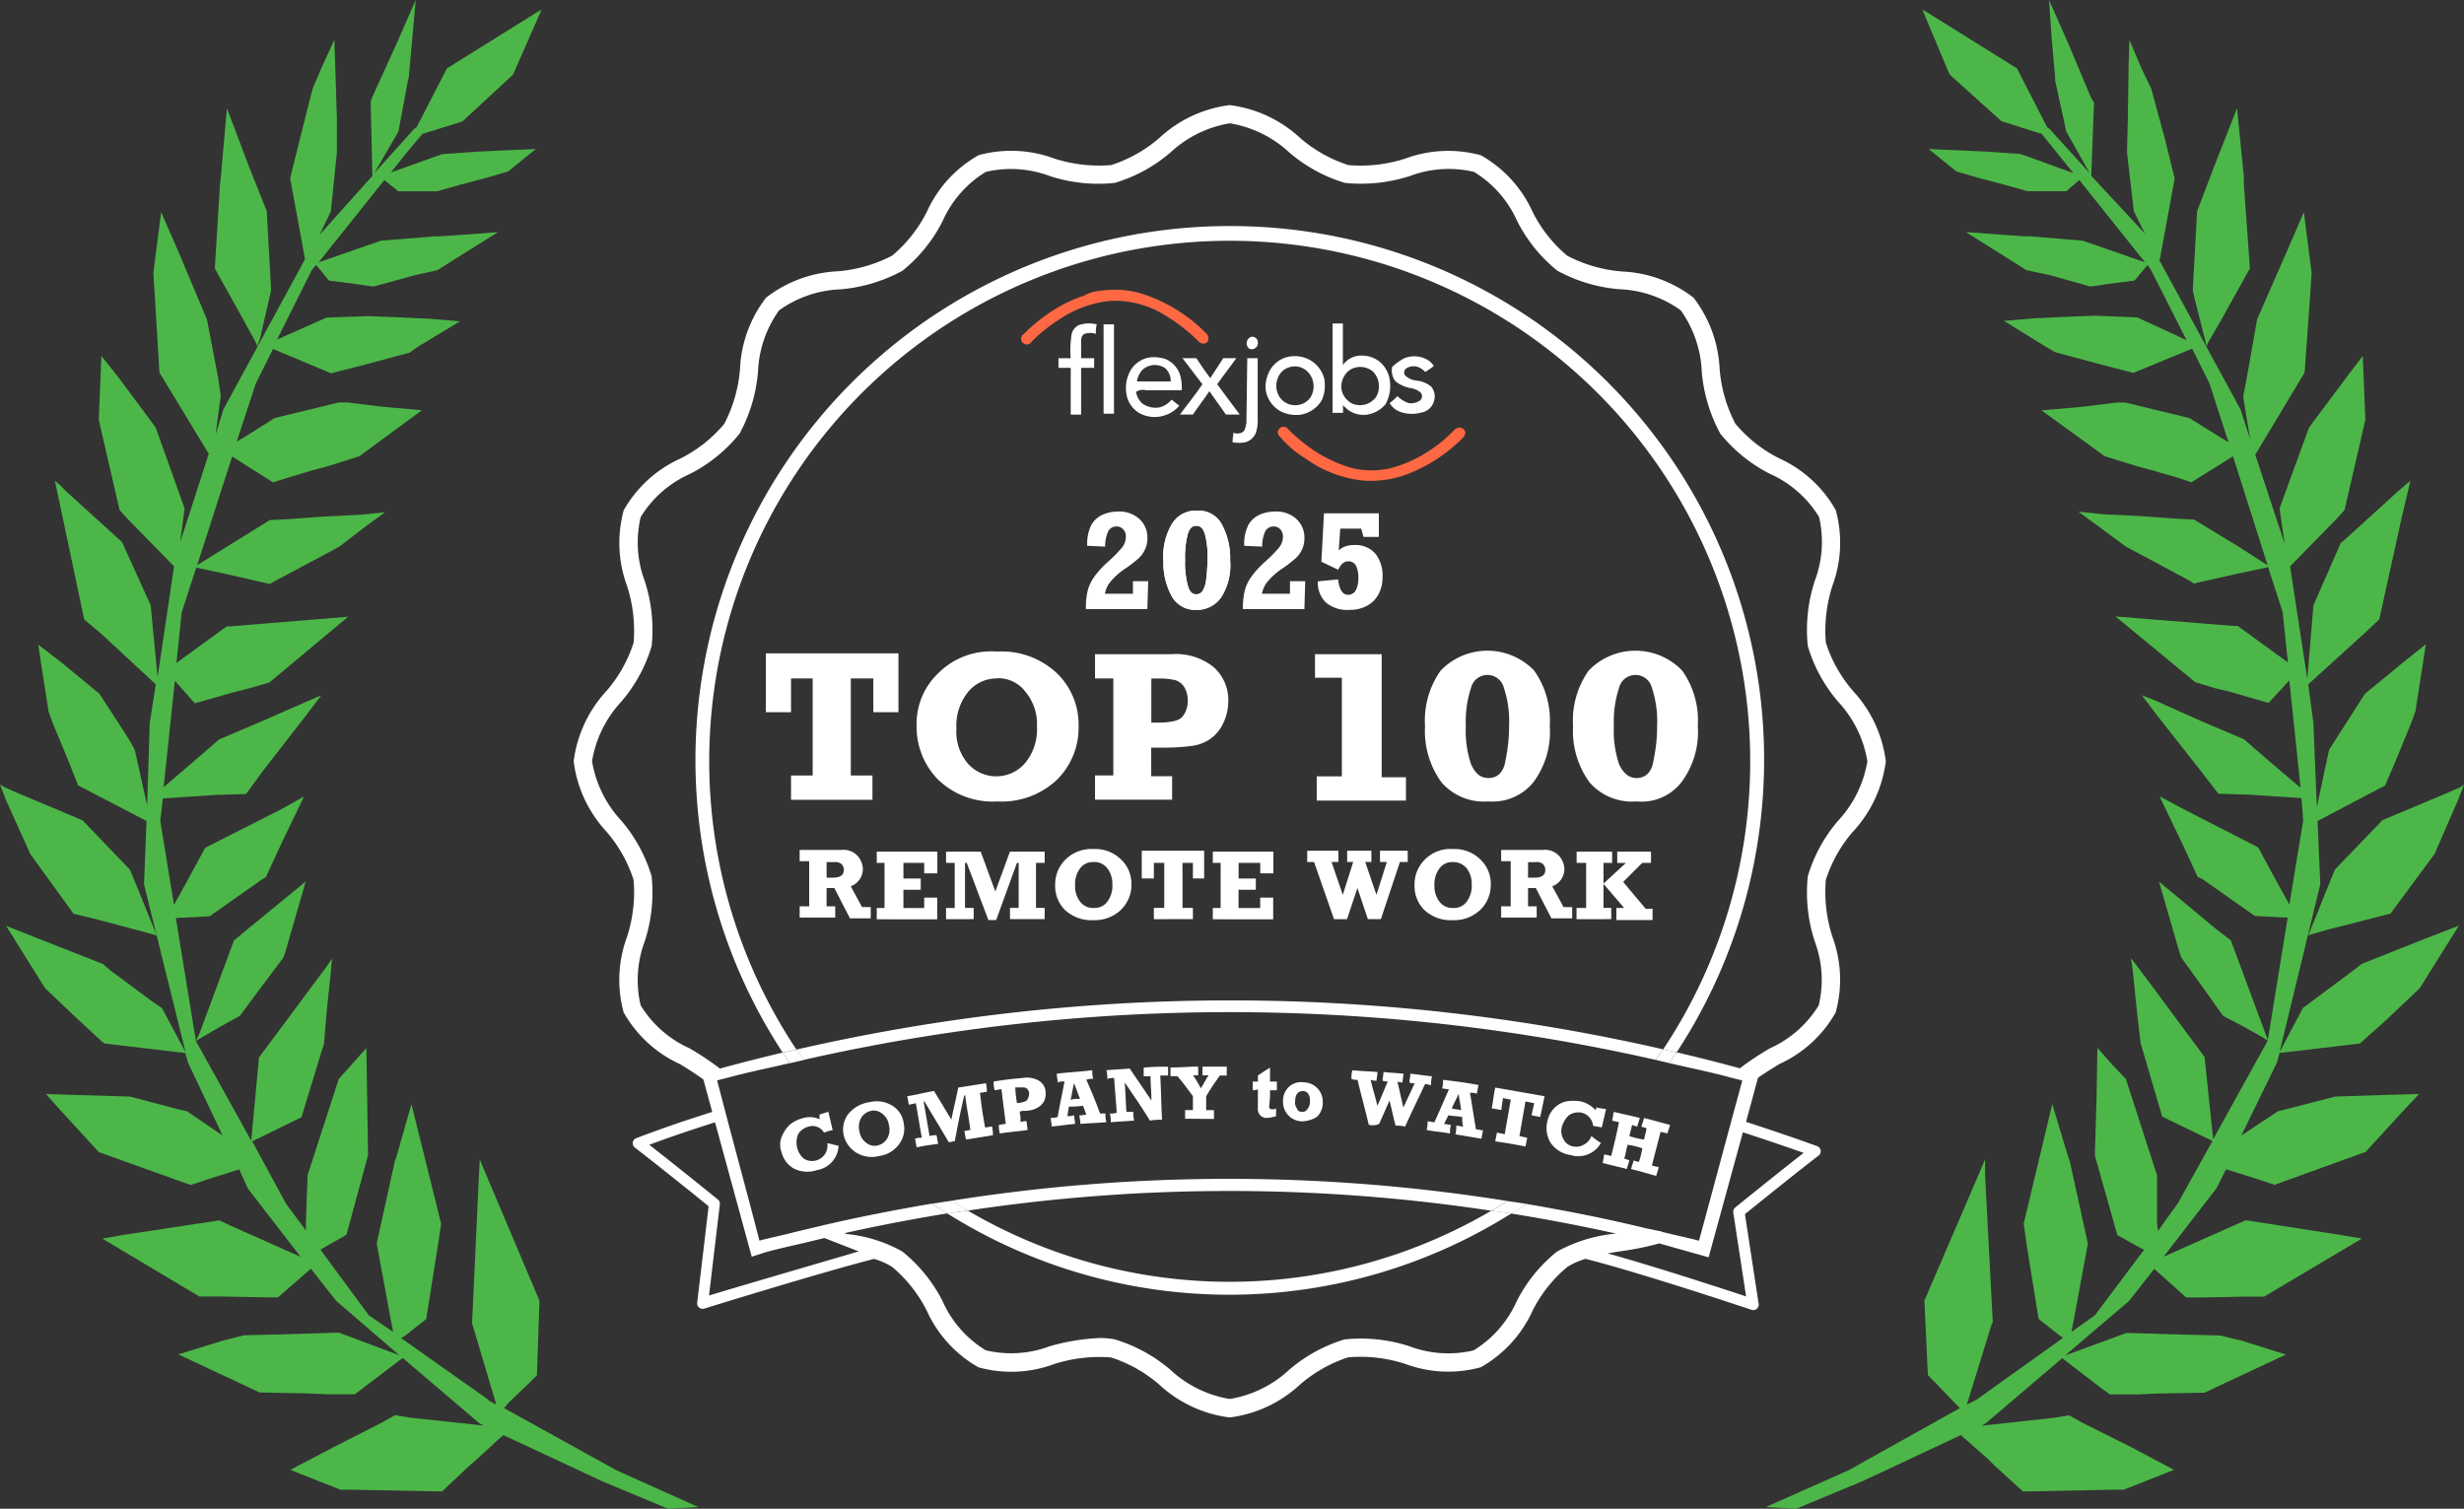 <?xml version="1.0" encoding="UTF-8"?> <svg xmlns="http://www.w3.org/2000/svg" xmlns:xlink="http://www.w3.org/1999/xlink" id="Group_3296" data-name="Group 3296" width="107.792" height="66" viewBox="0 0 107.792 66"><rect x="0" y="0" width="107.792" height="66" fill="#333333" stroke="none"/><defs><clipPath id="clip-path"><rect id="Rectangle_1039" data-name="Rectangle 1039" width="107.791" height="66" fill="none"></rect></clipPath><clipPath id="clip-path-2"><rect id="Rectangle_1776" data-name="Rectangle 1776" width="2.836" height="4.224" fill="none"></rect></clipPath></defs><path id="Path_9556" data-name="Path 9556" d="M62.278,26.722l-.682-.53-2.463-2.046.909,3.145.075.19.985,1.364.834,1.174.8.417.947.53.227.152-.113-.3Z" transform="translate(35.317 14.421)" fill="#4cb748"></path><path id="Path_9557" data-name="Path 9557" d="M60.753,0l.113,1.666.152,1.7v.152l.49,2.236L62.53,7.573,61.055,5.948l-.267-.3-.113-.073L59.351,2.993,55.222.417l.035.113L56.4,3.257,58.669,5.3l1.668.53h.075l.607.755.8.987-2.311-.834L57.989,6.63l-.87-.038-1.631-.073L56.7,7.5l.909.265,1.137.3,1.061.3h1.7l.57-.49,2.875,3.6-2.728-.946-2.313-.192h-.264l-1.022-.073-1.517-.113,1.934,1.212.72.455,1.061.227,1.743.492.757-.113,1.172-.152.57-.684.15.228,1.556,3.068-2.159-1-1.856-.073-1.021.038-1.629.075-1.326.113,1.781,1.1.454.267,1.821.492,1.6.417,2.576-1.062.757,1.517.834,2.576-.38-.227L66.9,18.292l-2.8-.682h-.377l-1.554.19-1.743.152,2.766,2.008,1.477.455.567.15,1.176.342.569.19L68.8,19.959l1.516,4.773L69.024,23.9l-1.933-1.174-.8-.038-1.553-.113-1.6-.077-1.1-.113.834.607,1.176.872.188.113,2.69,1.438.153.112,1.856-.417,1.4-.3.639,1.969.228,2.2-2.2-1.6h-.228l-1.4-.113-3.715-.3,3.487,2.875.869.265.64.152,1.7.492.91-.984.492,4.7-1.6-1.364-.872-.759L67.5,31.584l-2.12-.947-.569-.225.719.947L67.4,33.736l.759.986,1.287.038,2.35.152.075.986-.605,3.672-.607-1.1-.757-1.4L66.646,35.4l-1.061-.567.984,2.046.684,1.477.228.113,2.273,1.6,1.438.075-.872,5.378-2.386,4.313-.379-3.6-2.386-3.22-.569-.759-.265-.34.075.492.19,1.856.158,1.364.947,3.22,2.2,1.061-1.516,2.728-.872,1.212-.04-.34v-2.1L64.113,47.2l-.607-.639-.637-.72-.038,2.2-.075,2.5.984,3.485.872.492.3.152-2.159,2.875-1.022.72.113-.569.607-3.3-.8-3.639-.037-.073-.72-2.386-1.249,5.228.15,1.061.5,3.107.909.719.16.113L57.65,61.18l-.113.075-.38.188,1.1-3.56h.037l-.339-6.478v-.682L55.3,56.9l.153,3.258.339.339.834.874.227.227-4.888,2.728-3.6,1.6L49.691,66l2.917-1.212L56.89,62.78l.264.227.91.8.3.3,1.251,1.139,3.832-.077h.57l2.2-.87-1.856-.986-2.2-1.1-.53-.3-.684.112-3.143.342.19-.113,3.335-2.841L63,60.7l.417.3h1.212l.8-.038,2.12-.038,3.563-1.668-1.931-.607-.947-.227-1.553-.038h-.038l-2.5-.075-2.688.986,2.8-2.386,1.1-1.4,1.4,1.251h.639l1.893-.038h.874L74.44,54.18l-.909-.152-1.214-.19-2.953-.457-.53.23-3.07,1.364,2.313-2.993.417-.834,1.324.417.8.264L74.6,50.392l1.7-1.854.64-.682-1.327.037-2.346.077-2.046.53-.455.112-1.6,1.062,1.556-3.193.113-.417,3.523-.417.077-.075,1.022-.909,1.516-1.438,1.136-1.819.57-.909-1.477.567-2.766,1.1-.34.265-1.781,1.326-.457.34-1.022,1.933,1.783-7.347L72.5,35.914l2.956-1.554L75.91,33.3l.684-1.668.19-.532.3-1.931.152-.985-.947.757-1.714,1.407L73.6,31.864l-.339.53L73,32.811l-.532,2.5-.15-3.674-.227-1.7,2.425-2.2.682-.639.986-4.472.379-1.6-.267.228-.264.227-2.463,2.236h-.038l-1.212,2.766-.267,3.22-.755-4.926L73.3,22.731l.38-.417.909-3.94V18.3l-.113-2.728-.72.947L72.313,18.45l-.19.265-1.287,3.524.227,1.553-1.289-3.9,2.048-3.41.112-.19.227-3.182.078-1.174L71.9,9.28l-.72,1.668-.417.947-.909,2.078L69.4,16.549l-.153.8.077.492.225,1.364-.417-1.287-3.56-6.549.037-.075.64-3.485L65.828,6.1l-.609-2.235L64.8,3l-.529-1.251L64.235,2.8,64.2,5.191l-.037,1.477.3,2.576.492.984L62.6,7.691l.12-3.218-.113-.16-1.02-2.425Z" transform="translate(28.886)" fill="#4cb748"></path><path id="Path_9558" data-name="Path 9558" d="M69.879,21.6l-.609.267-2.8,1.176L64.393,25.2l-.53,1.289-.19.492-.455,1.1.909-.264,1.061-.267.872-.228.759-.188,1.931-2.615,1.022-2.35.264-.68Z" transform="translate(37.756 12.835)" fill="#4cb748"></path><path id="Path_9559" data-name="Path 9559" d="M60.59,13.08l.075.3.075-.19.53-.909L62.557,9.97,62.293,6.3V5.96l-.3-2.993L60.967,5.581l-.72,1.894-.19,3.447.038.19Z" transform="translate(35.869 1.771)" fill="#4cb748"></path><path id="Path_9560" data-name="Path 9560" d="M17.256,1.895l-1.1,2.418-.04.16.075,3.22-2.308,2.575.49-1.022.265-2.576V5.19L14.563,2.8l-.038-1.061L13.956,2.99l-.374.87L13.014,6.1l-.42,1.7.639,3.485v.073l-3.56,6.55-.34,1.1.153-1.172.073-.5-.113-.8-.494-2.568L8.078,11.9l-.4-.955L6.949,9.28,6.61,11.933l.073,1.174.19,3.185.113.188,2.046,3.373L7.783,23.718l.192-1.477-1.26-3.525-.19-.267L5.088,16.517l-.754-.947L4.223,18.3v.07l.907,3.94.379.417,2.006,2.049-.722,4.851-.3-3.145L5.239,23.713,2.776,21.479l-.214-.225L2.3,21.025l.339,1.6L3.584,27.1l.757.637,2.373,2.2-.264,1.7-.113,3.6L5.8,32.811l-.227-.417-.34-.53-.981-1.513-1.7-1.4L1.573,28.2l.15.984.3,1.934.19.53L2.9,33.3l.417,1.059L6.31,35.913,6.2,38.684l1.819,7.347L6.986,44.1l-.49-.337L4.713,42.439l-.3-.265L1.6,41.069.166,40.5l.569.909L1.872,43.23l1.517,1.438.984.907.113.075,3.524.417.113.417,1.516,3.191L8.085,48.614,7.593,48.5l-2.008-.53L3.236,47.9,1.91,47.859l.607.68L4.223,50.4l4.014,1.438.8-.265,1.327-.417.377.834,2.311,2.992-3.07-1.369-.494-.227L6.5,53.84l-1.251.19-.872.153,4.242,2.532h.909l1.894.037h.64L13.5,55.5l1.1,1.4,2.768,2.386-2.645-.99-2.54.078-1.6.037-.907.227L7.7,59.247l3.56,1.668,2.123.04.834.038h1.212l.388-.3,1.7-1.289,3.333,2.841.19.115-3.18-.342-.684-.113-.53.305-2.159,1.1L12.6,64.3l2.2.87h.569l3.867.075,1.211-1.137.342-.3.87-.8.265-.227,4.282,2L29.12,66l1.324-.075-3.562-1.6L21.952,61.6l.188-.228.909-.869.34-.342L23.5,56.9l-2.61-6.171-.038.682-.3,6.478,1.061,3.562-.34-.192-.077-.075-3.75-2.65.19-.113.91-.72.492-3.107.16-1.061L17.9,48.3l-.682,2.386-.037.073-.8,3.637.607,3.3.113.569-1.061-.72L13.919,54.67l.265-.16.872-.492L16,50.534l-.038-2.5-.034-2.191-.639.72-.569.637-1.364,4.207-.075,2.12v.3l-.87-1.172-1.477-2.728,2.153-1.053.987-3.22.113-1.364.195-1.859.038-.494-.228.342-.567.759-2.395,3.22L10.89,49.9,8.471,45.539l-.878-5.381,1.477-.075,2.273-1.6.188-.115.684-1.477.984-2.046-1.022.57-3.3,1.671-.759,1.4-.607,1.1-.6-3.675.113-.984,2.31-.153,1.327-.037.72-.986,1.854-2.386.72-.947-.533.227-2.161.947-1.779.755-.872.759L7.058,34.437l.492-4.659.872.987,1.743-.494.607-.152.912-.265,3.447-2.875-3.674.3L9.979,27.4h-.16L7.619,29l.227-2.2.639-1.969,1.4.3,1.819.417.19-.113L14.589,24l.188-.113,1.136-.874.834-.607-1.061.113-1.629.077-1.516.113-.834.04L9.815,23.921l-1.289.8,1.53-4.752L11.837,21.1l.609-.188,1.137-.342.607-.16,1.438-.455,2.728-2.009-1.7-.15-1.553-.19h-.382l-2.8.68-1.327.834-.34.2.834-2.536.755-1.517,2.538,1.062L16,15.917l1.821-.492.377-.267,1.821-1.1-1.289-.113-1.668-.077L16,13.829l-1.818.065-2.161.958,1.516-3.033.19-.228.57.684,1.174.15.757.113,1.781-.49,1.022-.228.72-.455,1.934-1.211-1.479.113-1.1.073h-.225l-2.313.188-2.728.947,2.875-3.6.607.492h1.7l1.062-.3,1.136-.3.909-.267,1.212-.982-1.668.073-.834.04-1.6.113L17,7.544l.755-.947.639-.755h.038l1.7-.53,2.212-2.049,1.2-2.732.037-.113-4.13,2.575L18.125,5.567l-.113.075-.265.3L16.271,7.576,17.33,5.755l.417-2.235.038-.16.153-1.7L18.087,0Z" transform="translate(0.1)" fill="#4cb748"></path><path id="Path_9561" data-name="Path 9561" d="M6.534,30.435l.757-.417.872-1.174L9.186,27.48l.075-.19.909-3.145-2.5,2.046-.639.53L5.514,30.813l-.152.3.265-.152Z" transform="translate(3.203 14.42)" fill="#4cb748"></path><path id="Path_9562" data-name="Path 9562" d="M.265,22.172l1.061,2.353L3.22,27.139l.8.19.87.227.987.265.984.265-.454-1.1L6.216,26.5l-.529-1.287L3.609,23.049.8,21.869.191,21.6,0,21.49Z" transform="translate(0 12.835)" fill="#4cb748"></path><path id="Path_9563" data-name="Path 9563" d="M7.664,13.187l.075.19.113-.3L8.308,11.1l.038-.19-.19-3.447L7.4,5.573,6.413,2.965,6.148,5.958,6.11,6.3,5.883,9.972,7.17,12.283Z" transform="translate(3.514 1.771)" fill="#4cb748"></path><path id="Path_9564" data-name="Path 9564" d="M22.076,24.3V23.236h.947V18.992h-.947v1.477h-1.1V17.893h5.8v2.576h-1.1V18.992h-.985v4.244h.947V24.3Z" transform="translate(12.529 10.687)" fill="#fff"></path><g id="Group_3295" data-name="Group 3295" transform="translate(0.001)"><g id="Group_3294" data-name="Group 3294" clip-path="url(#clip-path)"><path id="Path_9565" data-name="Path 9565" d="M28.628,17.85a3.516,3.516,0,0,1,2.615.947,3.114,3.114,0,0,1,.947,2.311,3.192,3.192,0,0,1-.947,2.35,3.516,3.516,0,0,1-2.615.947,3.426,3.426,0,0,1-2.615-.986,3.3,3.3,0,0,1-.909-2.311,3.057,3.057,0,0,1,.947-2.311,3.263,3.263,0,0,1,2.576-.947m0,1.174a1.615,1.615,0,0,0-1.251.569,2.339,2.339,0,0,0-.53,1.629,2.151,2.151,0,0,0,.492,1.516,1.661,1.661,0,0,0,2.342.16,1.508,1.508,0,0,0,.16-.16,2.3,2.3,0,0,0,.53-1.6,2.209,2.209,0,0,0-.492-1.516,1.491,1.491,0,0,0-1.251-.607" transform="translate(14.993 10.654)" fill="#fff"></path><path id="Path_9566" data-name="Path 9566" d="M33.363,23.224v1.061H29.991V23.224h.8V18.98h-.8V17.919h3.372a2.611,2.611,0,0,1,1.819.569,1.915,1.915,0,0,1,.639,1.477,2.218,2.218,0,0,1-.227.985,1.72,1.72,0,0,1-.569.682,1.828,1.828,0,0,1-.8.3,9.024,9.024,0,0,1-1.137.075h-.639v1.251h.909Zm-.909-2.311h.265c.569,0,.947-.075,1.1-.265a1.052,1.052,0,0,0,.227-.682,1.123,1.123,0,0,0-.152-.607.719.719,0,0,0-.379-.3,2.953,2.953,0,0,0-.72-.075h-.34Z" transform="translate(17.912 10.698)" fill="#fff"></path><path id="Path_9567" data-name="Path 9567" d="M36.091,24.282V23.26h1.1V18.947H36.016v-1.03h2.917V23.3h1.061v1.022h-3.9Z" transform="translate(21.51 10.701)" fill="#fff"></path><path id="Path_9568" data-name="Path 9568" d="M41.8,24.414a2.454,2.454,0,0,1-2.046-.834,3.816,3.816,0,0,1-.72-2.463,3.77,3.77,0,0,1,.682-2.425,2.838,2.838,0,0,1,4.011-.081l.081.081a3.77,3.77,0,0,1,.682,2.425,3.67,3.67,0,0,1-.72,2.463,2.3,2.3,0,0,1-1.969.834m0-1.022c.417,0,.682-.265.757-.8a7.061,7.061,0,0,0,.152-1.477,4.611,4.611,0,0,0-.227-1.668.74.74,0,0,0-1.438,0,4.76,4.76,0,0,0-.227,1.668,4.611,4.611,0,0,0,.227,1.668c.19.417.417.607.757.607" transform="translate(23.306 10.644)" fill="#fff"></path><path id="Path_9569" data-name="Path 9569" d="M45.854,24.414a2.454,2.454,0,0,1-2.046-.834,3.816,3.816,0,0,1-.72-2.463,3.77,3.77,0,0,1,.682-2.425,2.838,2.838,0,0,1,4.011-.081l.081.081a3.77,3.77,0,0,1,.682,2.425,3.67,3.67,0,0,1-.72,2.463,2.212,2.212,0,0,1-1.969.834m0-1.022c.417,0,.682-.265.757-.8a7.061,7.061,0,0,0,.152-1.477,4.611,4.611,0,0,0-.227-1.668.74.74,0,0,0-1.438,0,4.76,4.76,0,0,0-.227,1.668,4.611,4.611,0,0,0,.227,1.668c.19.417.455.607.757.607" transform="translate(25.728 10.644)" fill="#fff"></path><path id="Path_9570" data-name="Path 9570" d="M25.009,25.781v.492H24.1l-.682-1.326h-.34v.8h.379v.492H21.9v-.492h.417V23.772H21.9V23.28h1.819a.847.847,0,0,1,.72.265.915.915,0,0,1,.227.569.807.807,0,0,1-.53.757l.492.909Zm-1.933-1.287h.264c.34,0,.492-.113.492-.34a.342.342,0,0,0-.113-.265.412.412,0,0,0-.3-.075h-.34V24.5" transform="translate(13.081 13.9)" fill="#fff"></path><path id="Path_9571" data-name="Path 9571" d="M24.013,26.28v-.492h.34V23.817h-.34v-.492h2.651v.947h-.575v-.455H25.18V24.5h.757v.492H25.18v.8h.909v-.455h.569v.947H24.013" transform="translate(14.341 13.931)" fill="#fff"></path><path id="Path_9572" data-name="Path 9572" d="M25.911,26.28v-.492h.379V23.817h-.379v-.492h1.516l.639,1.743.639-1.743h1.519v.492h-.379v1.969h.379v.492H28.708v-.492h.379V23.817h-.075l-.909,2.5h-.34l-.947-2.5H26.74v1.969h.379v.492Z" transform="translate(15.475 13.931)" fill="#fff"></path><path id="Path_9573" data-name="Path 9573" d="M30.568,23.255a1.6,1.6,0,0,1,1.212.455,1.456,1.456,0,0,1,.455,1.1,1.512,1.512,0,0,1-.455,1.1,1.657,1.657,0,0,1-1.212.455,1.691,1.691,0,0,1-1.251-.455,1.48,1.48,0,0,1-.417-1.1,1.512,1.512,0,0,1,.455-1.1,1.6,1.6,0,0,1,1.212-.455m0,.569a.68.68,0,0,0-.569.265,1.131,1.131,0,0,0-.227.757,1.1,1.1,0,0,0,.227.72.707.707,0,0,0,.607.265.68.68,0,0,0,.569-.265,1.131,1.131,0,0,0,.227-.757,1.1,1.1,0,0,0-.227-.72.7.7,0,0,0-.6-.265" transform="translate(17.26 13.887)" fill="#fff"></path><path id="Path_9574" data-name="Path 9574" d="M31.8,26.294V25.8h.455V23.831H31.8v.682h-.53V23.3H34v1.212h-.492V23.83h-.455V25.8h.455v.492Z" transform="translate(18.677 13.916)" fill="#fff"></path><path id="Path_9575" data-name="Path 9575" d="M33.217,26.28v-.492h.342V23.817h-.342v-.492h2.651v.947h-.575v-.455h-.947V24.5H35.1v.492h-.757v.8h.947v-.455h.569v.947H33.217" transform="translate(19.838 13.931)" fill="#fff"></path><path id="Path_9576" data-name="Path 9576" d="M36.976,26.294l-.872-2.5h-.3V23.3h1.364v.492h-.3l.492,1.438.455-1.438H37.55V23.3h1.061v.492H38.34l.492,1.438.455-1.438h-.3V23.3H40.2v.492h-.34l-.834,2.5h-.569L38,24.93l-.455,1.364Z" transform="translate(21.382 13.916)" fill="#fff"></path><path id="Path_9577" data-name="Path 9577" d="M40.411,23.256a1.6,1.6,0,0,1,1.212.455,1.462,1.462,0,0,1,.455,1.1,1.512,1.512,0,0,1-.455,1.1,1.657,1.657,0,0,1-1.212.455,1.691,1.691,0,0,1-1.251-.455,1.48,1.48,0,0,1-.417-1.1,1.512,1.512,0,0,1,.455-1.1,1.54,1.54,0,0,1,1.212-.455m0,.569a.68.68,0,0,0-.569.265,1.131,1.131,0,0,0-.227.757,1.1,1.1,0,0,0,.227.72.707.707,0,0,0,.607.265.68.68,0,0,0,.569-.265,1.131,1.131,0,0,0,.227-.757,1.1,1.1,0,0,0-.227-.72.756.756,0,0,0-.607-.265" transform="translate(23.138 13.887)" fill="#fff"></path><path id="Path_9578" data-name="Path 9578" d="M44.222,25.782v.492h-.909l-.682-1.326h-.34v.8h.379v.492H41.115v-.492h.417V23.772h-.417V23.28h1.819a.843.843,0,0,1,.72.265.915.915,0,0,1,.227.569.807.807,0,0,1-.53.757l.492.909Zm-1.933-1.287h.265c.34,0,.492-.113.492-.34a.342.342,0,0,0-.113-.265.412.412,0,0,0-.3-.075h-.34Z" transform="translate(24.555 13.9)" fill="#fff"></path><path id="Path_9579" data-name="Path 9579" d="M43.179,26.28v-.492H43.6V23.817h-.417v-.492h1.554v.492h-.379v1.969h.34v.492Zm1.743,0v-.492h.34l-.909-1.061.985-.909H44.96v-.494h1.477v.492h-.383l-.834.834.985,1.174h.3v.492h-1.6Z" transform="translate(25.788 13.931)" fill="#fff"></path><path id="Path_9580" data-name="Path 9580" d="M33.306,18.324a1.177,1.177,0,0,1-1.061-.569,3.078,3.078,0,0,1-.379-1.6,2.743,2.743,0,0,1,.379-1.6,1.2,1.2,0,0,1,1.1-.569,1.135,1.135,0,0,1,1.061.569,3.078,3.078,0,0,1,.379,1.6,2.6,2.6,0,0,1-.379,1.6,1.278,1.278,0,0,1-1.1.569m0-.682c.227,0,.34-.19.417-.53a9.267,9.267,0,0,0,.075-.986,3.858,3.858,0,0,0-.113-1.1c-.075-.265-.19-.379-.379-.379s-.3.113-.379.379a4.044,4.044,0,0,0-.113,1.1,3.858,3.858,0,0,0,.113,1.1c.075.3.19.417.379.417" transform="translate(19.028 8.355)" fill="#fff"></path><path id="Path_9581" data-name="Path 9581" d="M31.5,7.972a4.116,4.116,0,0,1,1.669.113,6.867,6.867,0,0,1,2.88,1.746.292.292,0,0,1,.075.379.253.253,0,0,1-.356.022l-.022-.022a7.7,7.7,0,0,0-1.519-1.176,4.11,4.11,0,0,0-2.389-.609A4.91,4.91,0,0,0,29.6,9.26a6.844,6.844,0,0,0-1.176.949.246.246,0,1,1-.412-.268.221.221,0,0,1,.072-.072A7.674,7.674,0,0,1,29.6,8.694,5.81,5.81,0,0,1,30.7,8.2a1.954,1.954,0,0,1,.8-.227" transform="translate(16.703 4.739)" fill="#fe6843"></path><path id="Path_9582" data-name="Path 9582" d="M29.864,8.937a1.408,1.408,0,0,1,.8-.038,1.532,1.532,0,0,0-.038.417.747.747,0,0,0-.494,0c-.152.075-.152.228-.152.38v.682h.57V10.8h-.57v2.048h-.455V10.8H28.99v-.418h.532a4.574,4.574,0,0,1,.038-1.024.587.587,0,0,1,.3-.417" transform="translate(17.314 5.29)" fill="#fff"></path><rect id="Rectangle_1038" data-name="Rectangle 1038" width="0.455" height="3.907" transform="translate(48.277 14.19)" fill="#fff"></rect><path id="Path_9583" data-name="Path 9583" d="M34.29,9.248a.239.239,0,0,1,.318.107.214.214,0,0,1,.022.083.268.268,0,0,1-.2.323.253.253,0,0,1-.174-.019.3.3,0,0,1-.04-.425.286.286,0,0,1,.078-.067" transform="translate(20.391 5.509)" fill="#fff"></path><path id="Path_9584" data-name="Path 9584" d="M38.705,9.84a1.182,1.182,0,0,1,.949.038.9.9,0,0,1,.34.3,3.3,3.3,0,0,1-.379.267.784.784,0,0,0-.34-.228.587.587,0,0,0-.494.075.214.214,0,0,0-.043.3.275.275,0,0,0,.043.043.9.9,0,0,0,.494.19,1.13,1.13,0,0,1,.607.265.663.663,0,0,1,.113.64.693.693,0,0,1-.569.492,1.491,1.491,0,0,1-.91-.038.888.888,0,0,1-.457-.379A2.482,2.482,0,0,0,38.4,11.5a1.315,1.315,0,0,0,.492.305.693.693,0,0,0,.494-.113.245.245,0,0,0,.038-.342.9.9,0,0,0-.38-.19,1.531,1.531,0,0,1-.72-.3.759.759,0,0,1-.152-.64,2.647,2.647,0,0,1,.53-.379" transform="translate(22.731 5.829)" fill="#fff"></path><path id="Path_9585" data-name="Path 9585" d="M32.428,9.81h.609c.19.3.379.569.607.874.19-.305.379-.57.57-.874h.569c-.265.379-.569.759-.835,1.139.342.455.64.874.987,1.327h-.607c-.228-.34-.494-.682-.722-1.024-.227.342-.492.684-.722,1.024h-.569c.34-.455.682-.874.987-1.327-.305-.379-.57-.759-.874-1.139" transform="translate(19.3 5.859)" fill="#fff"></path><path id="Path_9586" data-name="Path 9586" d="M34.4,9.81h.455v2.618a1.773,1.773,0,0,1-.075.64.708.708,0,0,1-.455.417,1.428,1.428,0,0,1-.57,0c0-.152.038-.3.038-.417a.422.422,0,0,0,.418-.038c.113-.075.113-.265.152-.38Z" transform="translate(20.163 5.859)" fill="#fff"></path><path id="Path_9587" data-name="Path 9587" d="M31.679,11.227h1.6a2.093,2.093,0,0,0-.075-.682,1.151,1.151,0,0,0-.64-.684,1.764,1.764,0,0,0-.639-.075,1.2,1.2,0,0,0-.835.494,1.556,1.556,0,0,0-.19,1.289,1.189,1.189,0,0,0,.492.639,1.375,1.375,0,0,0,1.024.152,1.42,1.42,0,0,0,.759-.455c-.113-.075-.228-.19-.342-.265a1,1,0,0,1-.53.34,1.018,1.018,0,0,1-.722-.152.838.838,0,0,1-.3-.532.586.586,0,0,1,.417-.075m-.379-.379a.99.99,0,0,1,.227-.492.8.8,0,0,1,1.024-.075.767.767,0,0,1,.227.569H31.313" transform="translate(18.417 5.843)" fill="#fff"></path><path id="Path_9588" data-name="Path 9588" d="M37.25,10.831a1.321,1.321,0,0,0-.722-.947,1.421,1.421,0,0,0-.8-.115,1.223,1.223,0,0,0-.949.759,1.452,1.452,0,0,0-.113.684,1.3,1.3,0,0,0,.64.949,1.519,1.519,0,0,0,.91.152,1.331,1.331,0,0,0,.909-.64,1.5,1.5,0,0,0,.115-.835m-.64.759a.831.831,0,0,1-1.168.118.8.8,0,0,1-.085-.08.891.891,0,0,1-.152-.91.766.766,0,0,1,.53-.492.79.79,0,0,1,.8.227A.915.915,0,0,1,36.6,11.6" transform="translate(20.701 5.825)" fill="#fff"></path><path id="Path_9589" data-name="Path 9589" d="M39,11.326a1.279,1.279,0,0,0-.494-.834,1.254,1.254,0,0,0-.722-.228.959.959,0,0,0-.834.418V8.86H36.5v3.908h.457v-.342a1.14,1.14,0,0,0,1.062.418,1.306,1.306,0,0,0,.8-.457A1.682,1.682,0,0,0,39,11.326m-.64.8a.871.871,0,0,1-1.024.227.9.9,0,0,1-.417-.492A.854.854,0,0,1,37,11.178a.761.761,0,0,1,.455-.379.87.87,0,0,1,.8.152.923.923,0,0,1,.113,1.176" transform="translate(21.796 5.292)" fill="#fff"></path><path id="Path_9590" data-name="Path 9590" d="M35.113,11.725a.249.249,0,0,1,.34.075,8.327,8.327,0,0,0,1.1.91,6.054,6.054,0,0,0,1.746.8,3.8,3.8,0,0,0,1.6,0,5.753,5.753,0,0,0,1.327-.532,6.154,6.154,0,0,0,1.481-1.139.342.342,0,0,1,.265-.113.244.244,0,0,1,.227.227.381.381,0,0,1-.152.265,6.853,6.853,0,0,1-2.541,1.6,4.531,4.531,0,0,1-1.746.227,5.241,5.241,0,0,1-2.58-.987,4.375,4.375,0,0,1-1.1-.949.23.23,0,0,1-.029-.324.245.245,0,0,1,.067-.054" transform="translate(20.902 6.98)" fill="#fe6843"></path><path id="Path_9591" data-name="Path 9591" d="M42.423,6.191a23.36,23.36,0,0,0-19.557,36.16c.2-.048.4-.086.6-.133A22.765,22.765,0,0,1,42.423,6.835h0a22.768,22.768,0,0,1,18.96,35.371c.195.046.393.083.589.129A23.34,23.34,0,0,0,42.423,6.191" transform="translate(11.376 3.698)" fill="#fff"></path><path id="Path_9592" data-name="Path 9592" d="M38.3,36.271a22.631,22.631,0,0,1-11.456-3.114c-.3.044-.6.076-.9.124a23.182,23.182,0,0,0,24.674,0c-.291-.046-.583-.078-.874-.121A22.632,22.632,0,0,1,38.3,36.271" transform="translate(15.497 19.802)" fill="#fff"></path><path id="Path_9593" data-name="Path 9593" d="M59.4,30c.109-.155.222-.305.327-.462a84.813,84.813,0,0,0-37.912.011c.1.153.216.3.321.45A84.172,84.172,0,0,1,59.4,30" transform="translate(13.029 16.365)" fill="#fff"></path><path id="Path_9594" data-name="Path 9594" d="M26.065,33.244c.233.149.47.291.709.431a76.566,76.566,0,0,1,22.9.006q.352-.206.7-.425a77.143,77.143,0,0,0-24.312-.013" transform="translate(15.567 19.283)" fill="#fff"></path><path id="Path_9595" data-name="Path 9595" d="M71.678,34.659a5.546,5.546,0,0,0,1.434-3.078,5.534,5.534,0,0,0-1.431-3.071,6.056,6.056,0,0,1-1.192-2.116,6.381,6.381,0,0,1,.291-2.5,5.4,5.4,0,0,0,.142-3.3,5.4,5.4,0,0,0-2.461-2.259,6.01,6.01,0,0,1-1.933-1.524,6.246,6.246,0,0,1-.685-2.394A5.533,5.533,0,0,0,64.7,11.3a5.515,5.515,0,0,0-3.121-1.144,6.245,6.245,0,0,1-2.4-.687,6.014,6.014,0,0,1-1.524-1.934A5.4,5.4,0,0,0,55.4,5.072a5.408,5.408,0,0,0-3.3.141,6.338,6.338,0,0,1-2.5.287,6.056,6.056,0,0,1-2.115-1.19A5.54,5.54,0,0,0,44.41,2.877a5.524,5.524,0,0,0-3.071,1.431A6.05,6.05,0,0,1,39.225,5.5a6.408,6.408,0,0,1-2.5-.289,5.406,5.406,0,0,0-3.3-.144,5.392,5.392,0,0,0-2.257,2.461,6.021,6.021,0,0,1-1.525,1.934,6.237,6.237,0,0,1-2.394.685A5.533,5.533,0,0,0,24.128,11.3a5.5,5.5,0,0,0-1.142,3.121,6.245,6.245,0,0,1-.688,2.4,6,6,0,0,1-1.934,1.524A5.4,5.4,0,0,0,17.9,20.6a5.425,5.425,0,0,0,.141,3.3,6.36,6.36,0,0,1,.292,2.493,6.062,6.062,0,0,1-1.19,2.116,5.535,5.535,0,0,0-1.433,3.075,5.519,5.519,0,0,0,1.431,3.07,6.046,6.046,0,0,1,1.19,2.115,6.331,6.331,0,0,1-.289,2.5,5.4,5.4,0,0,0-.144,3.3,5.4,5.4,0,0,0,2.461,2.259c.367.222.709.444,1.025.672l.388,1.42c-1.2.38-2.3.755-3.324,1.15a.235.235,0,0,0-.152.188.243.243,0,0,0,.093.224c.981.754,2.778,2.2,3.225,2.565l-.5,4.22a.241.241,0,0,0,.238.268.258.258,0,0,0,.07-.01c.053-.018,5.1-1.58,7.426-2.174a3.074,3.074,0,0,1,.794.35,6.031,6.031,0,0,1,1.525,1.933,5.394,5.394,0,0,0,2.255,2.46,5.389,5.389,0,0,0,3.3-.141,6.489,6.489,0,0,1,2.495-.292,6.076,6.076,0,0,1,2.115,1.192,5.535,5.535,0,0,0,3.075,1.433,5.525,5.525,0,0,0,3.07-1.431,6.077,6.077,0,0,1,2.119-1.2,6.317,6.317,0,0,1,2.5.292,5.394,5.394,0,0,0,3.3.142,5.412,5.412,0,0,0,2.258-2.461A5.97,5.97,0,0,1,59.181,53.7a3.067,3.067,0,0,1,.8-.351c2.525.642,7.207,2.211,7.253,2.227a.257.257,0,0,0,.077.013.252.252,0,0,0,.155-.056.245.245,0,0,0,.083-.22l-.6-3.92c.454-.367,2.244-1.813,3.22-2.56a.239.239,0,0,0-.064-.417c-1.107-.4-2.124-.74-3.108-1.061l.278-1.019h0l.11-.412.136-.5c.294-.2.61-.4.939-.6a5.389,5.389,0,0,0,2.46-2.257,5.4,5.4,0,0,0-.141-3.3,6.4,6.4,0,0,1-.291-2.5,6.047,6.047,0,0,1,1.188-2.11m-43.8,18.455c-1.161.34-5.308,1.551-6.245,1.84l.474-3.987a.239.239,0,0,0-.088-.214c-.019-.018-1.822-1.476-3-2.393.893-.334,1.85-.656,2.878-.984L23.5,53.255l.618-.2c.529-.145,1.062-.262,1.594-.385.324-.075.645-.157.968-.233l1.5.585-.313.091m41.65-4.4c-1.177.917-2.972,2.372-2.992,2.389a.237.237,0,0,0-.086.22L67,54.991c-1.022-.337-3.921-1.286-6.054-1.882.2-.035.4-.069.612-.1a12.744,12.744,0,0,0,1.644-.337l2.158.609,1.5-5.469c.848.276,1.72.57,2.661.9M70,39.451a4.805,4.805,0,0,1,.177,2.808,4.8,4.8,0,0,1-2.134,1.878,12.979,12.979,0,0,0-1.316.875q-1.38-.376-2.77-.7c-.1.158-.208.318-.315.474.878.206,1.763.382,2.635.617.185.05.372.093.557.144-.059.212-.115.425-.173.637-.58,2.129-1.14,4.236-1.722,6.371-.3-.081-.6-.147-.894-.216-.248-.056-.5-.115-.743-.177v-.013l-.267-.051c-.147-.037-.3-.059-.444-.094-1.717-.418-3.448-.759-5.185-1.056-.222.149-.458.275-.685.417,1.535.249,3.065.537,4.587.878a6.55,6.55,0,0,0-2.584.789,6.643,6.643,0,0,0-1.767,2.185,4.793,4.793,0,0,1-1.88,2.136,4.821,4.821,0,0,1-2.8-.18,6.867,6.867,0,0,0-2.845-.3A6.687,6.687,0,0,0,47.012,58.2a5,5,0,0,1-2.6,1.278,5.015,5.015,0,0,1-2.6-1.279,6.694,6.694,0,0,0-2.434-1.329,3.461,3.461,0,0,0-.656-.059,9.374,9.374,0,0,0-2.182.359,4.8,4.8,0,0,1-2.806.177,4.786,4.786,0,0,1-1.878-2.134,6.656,6.656,0,0,0-1.765-2.185,6.238,6.238,0,0,0-2.449-.768l-.083-.035c1.493-.337,3-.621,4.5-.867-.23-.144-.473-.272-.7-.423-1.736.3-3.468.636-5.186,1.053-.351.085-.7.165-1.053.254-.426.11-.858.192-1.283.31-.556-2.156-1.142-4.282-1.7-6.434-.05-.193-.1-.383-.152-.575.185-.051.372-.094.557-.144.867-.233,1.747-.407,2.619-.613-.1-.152-.2-.308-.305-.462q-1.378.326-2.747.7a12.7,12.7,0,0,0-1.332-.888,4.8,4.8,0,0,1-2.137-1.88,4.823,4.823,0,0,1,.18-2.8,6.888,6.888,0,0,0,.3-2.845,6.659,6.659,0,0,0-1.33-2.436,5.007,5.007,0,0,1-1.276-2.6,5.028,5.028,0,0,1,1.278-2.6,6.649,6.649,0,0,0,1.33-2.434,6.911,6.911,0,0,0-.3-2.837,4.807,4.807,0,0,1-.179-2.808,4.8,4.8,0,0,1,2.136-1.877,6.656,6.656,0,0,0,2.185-1.765,6.866,6.866,0,0,0,.811-2.714,4.931,4.931,0,0,1,.92-2.682,4.912,4.912,0,0,1,2.685-.922,6.879,6.879,0,0,0,2.709-.81,6.617,6.617,0,0,0,1.768-2.187A4.783,4.783,0,0,1,33.737,5.8a4.823,4.823,0,0,1,2.8.18,6.861,6.861,0,0,0,2.845.3,6.683,6.683,0,0,0,2.436-1.331,5,5,0,0,1,2.6-1.276,5.011,5.011,0,0,1,2.6,1.278,6.67,6.67,0,0,0,2.434,1.329,6.964,6.964,0,0,0,2.837-.3A4.807,4.807,0,0,1,55.1,5.8a4.8,4.8,0,0,1,1.878,2.134,6.646,6.646,0,0,0,1.765,2.187,6.85,6.85,0,0,0,2.715.811,4.909,4.909,0,0,1,2.68.92,4.938,4.938,0,0,1,.922,2.685,6.887,6.887,0,0,0,.81,2.709,6.623,6.623,0,0,0,2.185,1.767,4.8,4.8,0,0,1,2.136,1.88A4.788,4.788,0,0,1,70,23.7a6.881,6.881,0,0,0-.3,2.843,6.634,6.634,0,0,0,1.33,2.436,5.011,5.011,0,0,1,1.276,2.6,5.011,5.011,0,0,1-1.278,2.6A6.617,6.617,0,0,0,69.7,36.612a6.856,6.856,0,0,0,.3,2.837" transform="translate(9.385 1.721)" fill="#fff"></path><path id="Path_9596" data-name="Path 9596" d="M22.042,28.747c-.2.046-.4.085-.6.133.1.155.2.31.307.463.206-.05.41-.1.618-.145-.107-.15-.219-.3-.321-.45" transform="translate(12.804 17.169)" fill="#fff"></path><path id="Path_9597" data-name="Path 9597" d="M40.848,33.319c.291.045.583.075.874.121.227-.141.465-.267.687-.417-.288-.05-.575-.083-.863-.129q-.345.218-.7.425" transform="translate(24.396 19.646)" fill="#fff"></path><path id="Path_9598" data-name="Path 9598" d="M26.4,32.886c-.294.046-.589.081-.885.133.225.152.468.28.7.423.3-.05.6-.08.9-.125-.24-.141-.476-.283-.709-.431" transform="translate(15.236 19.641)" fill="#fff"></path><path id="Path_9599" data-name="Path 9599" d="M45.347,29.2l.6.141c.107-.155.209-.315.313-.474-.195-.046-.393-.083-.589-.128-.1.157-.219.307-.327.462" transform="translate(27.083 17.165)" fill="#fff"></path><path id="Path_9600" data-name="Path 9600" d="M32.467,17.059l-.037,1.219H29.742a3.119,3.119,0,0,1,.089-.851,1.949,1.949,0,0,1,.292-.585,4.368,4.368,0,0,1,.569-.621,5.554,5.554,0,0,0,.639-.647.76.76,0,0,0,.16-.466.454.454,0,0,0-.115-.319.374.374,0,0,0-.286-.125.4.4,0,0,0-.369.206,1.554,1.554,0,0,0-.137.674L29.8,15.51a1.843,1.843,0,0,1,.18-.914,1.066,1.066,0,0,1,.492-.446,1.636,1.636,0,0,1,.676-.139,1.3,1.3,0,0,1,.942.332,1.1,1.1,0,0,1,.342.826,1.151,1.151,0,0,1-.1.49,1.231,1.231,0,0,1-.262.377,5.678,5.678,0,0,1-.559.439,2.921,2.921,0,0,0-.757.685,1.22,1.22,0,0,0-.18.446H31.8v-.548Z" transform="translate(17.762 8.367)" fill="#fff"></path><path id="Path_9601" data-name="Path 9601" d="M36.768,17.059l-.037,1.219H34.043a3.12,3.12,0,0,1,.089-.851,1.949,1.949,0,0,1,.292-.585,4.368,4.368,0,0,1,.569-.621,5.554,5.554,0,0,0,.639-.647.76.76,0,0,0,.16-.466.454.454,0,0,0-.115-.319.374.374,0,0,0-.286-.125.4.4,0,0,0-.369.206,1.554,1.554,0,0,0-.137.674L34.1,15.51a1.843,1.843,0,0,1,.18-.914,1.066,1.066,0,0,1,.492-.446,1.636,1.636,0,0,1,.676-.139,1.3,1.3,0,0,1,.942.332,1.1,1.1,0,0,1,.342.826,1.151,1.151,0,0,1-.1.49,1.23,1.23,0,0,1-.262.377,5.678,5.678,0,0,1-.559.439,2.921,2.921,0,0,0-.757.685,1.22,1.22,0,0,0-.18.446H36.1v-.548Z" transform="translate(20.331 8.367)" fill="#fff"></path><path id="Path_9603" data-name="Path 9603" d="M33.306,18.324a1.177,1.177,0,0,1-1.061-.569,3.078,3.078,0,0,1-.379-1.6,2.743,2.743,0,0,1,.379-1.6,1.2,1.2,0,0,1,1.1-.569,1.135,1.135,0,0,1,1.061.569,3.078,3.078,0,0,1,.379,1.6,2.6,2.6,0,0,1-.379,1.6,1.278,1.278,0,0,1-1.1.569m0-.682c.227,0,.34-.19.417-.53a9.267,9.267,0,0,0,.075-.986,3.858,3.858,0,0,0-.113-1.1c-.075-.265-.19-.379-.379-.379s-.3.113-.379.379a4.037,4.037,0,0,0-.113,1.1,3.858,3.858,0,0,0,.113,1.1c.075.3.19.417.379.417" transform="translate(19.028 8.355)" fill="#fff"></path><path id="Path_9604" data-name="Path 9604" d="M23.095,30.564c.152-.038.227-.075.379-.113.075.3.113.492.19.8a1.479,1.479,0,0,0-.379.113A.578.578,0,0,0,22.6,31.1a.73.73,0,0,0-.455.342.975.975,0,0,0-.038.569.911.911,0,0,0,.3.492.679.679,0,0,0,.909-.19.688.688,0,0,0,.113-.492c.19.038.3.075.492.113A1.128,1.128,0,0,1,22.974,33a1.309,1.309,0,0,1-1.022-.075,1.147,1.147,0,0,1-.53-.72.934.934,0,0,1,0-.639,1.588,1.588,0,0,1,.34-.53,1.365,1.365,0,0,1,.569-.3,1.042,1.042,0,0,1,.757.038v-.19" transform="translate(12.763 18.187)" fill="#fff"></path><path id="Path_9605" data-name="Path 9605" d="M24.227,30.206a1.3,1.3,0,0,1,1.022.152,1.048,1.048,0,0,1,.492.757,1.117,1.117,0,0,1-.19.909,1.277,1.277,0,0,1-.872.53,1.3,1.3,0,0,1-1.022-.152,1.251,1.251,0,0,1-.53-.72,1.128,1.128,0,0,1,.152-.909,1.437,1.437,0,0,1,.947-.569m.075.379a.672.672,0,0,0-.417.3.8.8,0,0,0-.075.607.745.745,0,0,0,.3.492.575.575,0,0,0,.492.113.672.672,0,0,0,.417-.3.776.776,0,0,0,.075-.607.745.745,0,0,0-.3-.492.575.575,0,0,0-.492-.113" transform="translate(13.79 18.014)" fill="#fff"></path><path id="Path_9606" data-name="Path 9606" d="M25.262,32.472c-.038-.152-.038-.227-.075-.379a.815.815,0,0,1,.3-.038c-.113-.607-.152-.909-.265-1.516-.113.038-.19.038-.3.075-.038-.152-.038-.227-.075-.379.492-.075.72-.152,1.174-.227.3.492.455.757.757,1.251.113-.569.19-.834.3-1.4l1.212-.19a1.256,1.256,0,0,1,.038.379c-.113,0-.19.038-.3.038.075.607.113.909.227,1.516.113,0,.19-.038.3-.038a1.257,1.257,0,0,1,.038.379c-.455.075-.682.113-1.174.19-.038-.152-.038-.227-.075-.379.113,0,.152-.038.265-.038-.075-.607-.152-.909-.227-1.516h-.038c-.19.8-.265,1.212-.417,2.008-.113,0-.152.038-.265.038-.417-.72-.639-1.061-1.061-1.781h-.038c.113.607.152.909.265,1.516a.815.815,0,0,1,.3-.038c.038.152.038.227.075.379a9.434,9.434,0,0,0-.947.152" transform="translate(14.84 17.718)" fill="#fff"></path><path id="Path_9607" data-name="Path 9607" d="M28.657,31.426c0,.152.038.227.038.379-.492.075-.72.075-1.212.152a1.257,1.257,0,0,1-.038-.379c.113,0,.19-.038.3-.038l-.19-1.516c-.113,0-.19.038-.3.038a1.257,1.257,0,0,1-.038-.379c.492-.075.757-.113,1.251-.152a1.086,1.086,0,0,1,.72.113.624.624,0,0,1,.3.492.942.942,0,0,1-.038.34.683.683,0,0,1-.19.265.952.952,0,0,1-.265.152,1.2,1.2,0,0,1-.417.075.48.48,0,0,0-.227.038,1.816,1.816,0,0,1,.038.455.58.58,0,0,1,.265-.038m-.417-.8h.075c.227-.038.34-.075.379-.152a.536.536,0,0,0,.075-.265.265.265,0,0,0-.227-.265H28.16a4.664,4.664,0,0,0,.075.682" transform="translate(16.254 17.627)" fill="#fff"></path><path id="Path_9608" data-name="Path 9608" d="M31.17,31.206a1.257,1.257,0,0,0,.038.379c-.455.038-.682.038-1.137.075,0-.152-.038-.227-.038-.379a.814.814,0,0,0,.3-.038c-.075-.152-.075-.227-.152-.379a3.222,3.222,0,0,1-.607.038c-.038.152-.038.227-.075.417a.814.814,0,0,0,.3-.038c0,.152.038.227.038.379-.417.038-.607.075-1.022.113,0-.152-.038-.227-.038-.379a.815.815,0,0,0,.3-.038c.113-.639.19-.947.3-1.553a.815.815,0,0,0-.3.038c0-.152-.038-.227-.038-.379.639-.075.947-.075,1.554-.152a1.257,1.257,0,0,0,.038.379.815.815,0,0,0-.3.038c.265.607.379.872.6,1.477h.227m-1.1-.639c-.113-.265-.152-.417-.265-.682-.075.3-.075.417-.152.72a1.406,1.406,0,0,1,.417-.038" transform="translate(17.191 17.506)" fill="#fff"></path><path id="Path_9609" data-name="Path 9609" d="M30.492,31.642a1.257,1.257,0,0,0-.038-.379.815.815,0,0,0,.3-.038c-.038-.607-.075-.909-.113-1.516a.815.815,0,0,0-.3.038,1.257,1.257,0,0,0-.038-.379c.417-.038.607-.038,1.022-.075.379.569.569.834.947,1.4,0-.417-.038-.639-.038-1.061h-.3v-.379A9.793,9.793,0,0,1,33,29.215V29.6h-.34c.038.757.038,1.174.075,1.933a2.686,2.686,0,0,0-.53.038c-.417-.682-.639-.985-1.1-1.668.038.53.038.8.075,1.287h.3a1.257,1.257,0,0,0,.038.379c-.417.038-.639.038-1.022.075" transform="translate(18.098 17.45)" fill="#fff"></path><path id="Path_9610" data-name="Path 9610" d="M32.7,31.49v-.379h.342V30.5c-.265-.34-.379-.53-.682-.872h-.3v-.379c.492,0,.72-.038,1.212-.038v.379h-.227a4.35,4.35,0,0,1,.34.569c.152-.227.19-.34.34-.569H33.46v-.377h1.061V29.6h-.3c-.265.379-.379.53-.6.909v.607h.34V31.5Z" transform="translate(19.144 17.449)" fill="#fff"></path><path id="Path_9611" data-name="Path 9611" d="M34.31,30.226v-.379h.227v-.265c.227-.152.34-.227.53-.34v.607h.3v.379h-.3a4.053,4.053,0,0,1-.038.682c0,.075,0,.113.038.113,0,.038.038.038.113.038a.231.231,0,0,0,.152-.038v.34a1.607,1.607,0,0,1-.379.075.378.378,0,0,1-.417-.335.348.348,0,0,1,0-.081v-.834a.552.552,0,0,1-.227.038" transform="translate(20.491 17.465)" fill="#fff"></path><path id="Path_9612" data-name="Path 9612" d="M35.975,31.352a.843.843,0,0,1-.835-.853c0-.019,0-.038,0-.056a.827.827,0,0,1,.265-.607.779.779,0,0,1,.639-.19.843.843,0,0,1,.835.853v.056a.827.827,0,0,1-.265.607,1.286,1.286,0,0,1-.639.19m0-.417a.23.23,0,0,0,.227-.113.465.465,0,0,0,.113-.34.51.51,0,0,0-.075-.34.272.272,0,0,0-.227-.113q-.342,0-.342.455a.412.412,0,0,0,.075.3.208.208,0,0,0,.227.152" transform="translate(20.987 17.701)" fill="#fff"></path><path id="Path_9613" data-name="Path 9613" d="M37.772,31.7c-.19-.8-.3-1.174-.492-1.969a.627.627,0,0,1-.265-.038,1.257,1.257,0,0,1,.038-.379c.417.038.639.038,1.1.075,0,.152-.038.227-.038.379a.627.627,0,0,1-.265-.038c.113.455.19.682.3,1.137.19-.417.265-.639.455-1.061a.552.552,0,0,1-.227-.038c0-.152.038-.227.038-.379.34.038.53.038.872.075,0,.152-.038.227-.038.379a.48.48,0,0,1-.227-.038c.113.455.152.682.265,1.137.19-.417.3-.639.492-1.061a.41.41,0,0,1-.227-.038c0-.152.038-.227.038-.379.379.038.569.075.947.113a1.257,1.257,0,0,0-.038.379c-.113,0-.152-.038-.265-.038-.34.72-.53,1.1-.872,1.856a1.663,1.663,0,0,0-.417-.038c-.113-.417-.152-.639-.265-1.1-.19.417-.265.607-.455,1.022a.65.65,0,0,1-.455.038" transform="translate(22.106 17.506)" fill="#fff"></path><path id="Path_9614" data-name="Path 9614" d="M41.541,31.77c-.038.152-.038.227-.075.379l-1.137-.19a1.257,1.257,0,0,0,.038-.379c.113,0,.19.038.3.038a1.406,1.406,0,0,1-.038-.417c-.227-.038-.379-.038-.607-.075l-.19.379c.113,0,.19.038.3.038a1.257,1.257,0,0,0-.038.379c-.417-.075-.607-.075-1.022-.152a1.257,1.257,0,0,0,.038-.379c.113,0,.19.038.3.038.265-.569.379-.872.639-1.438-.113,0-.19-.038-.3-.038a1.257,1.257,0,0,0,.038-.379c.6.075.947.113,1.553.227-.038.152-.038.227-.075.379a.815.815,0,0,0-.3-.038c.113.639.152.947.265,1.6.113,0,.19.038.3.038m-.947-.872c-.038-.3-.075-.417-.113-.72-.113.265-.19.379-.3.639.152.038.265.038.417.075" transform="translate(23.339 17.663)" fill="#fff"></path><path id="Path_9615" data-name="Path 9615" d="M41.009,32.135c.038-.152.038-.227.075-.379.152.038.227.038.34.075.113-.607.152-.909.265-1.516-.152-.038-.227-.038-.34-.075-.038.227-.038.3-.075.53-.152-.038-.227-.038-.417-.075.075-.379.075-.569.152-.909l2.159.379c-.075.379-.113.53-.19.909-.152-.038-.227-.038-.379-.075.038-.227.075-.3.113-.53-.152-.038-.227-.038-.379-.075-.113.607-.152.909-.265,1.516.152.038.227.038.34.075-.038.152-.038.227-.075.379-.569-.113-.834-.152-1.326-.227" transform="translate(24.401 17.79)" fill="#fff"></path><path id="Path_9616" data-name="Path 9616" d="M44.546,30.44c.152.038.227.038.417.075-.075.3-.113.492-.19.8-.152-.038-.227-.038-.379-.075a.648.648,0,0,0-.492-.569.712.712,0,0,0-.569.113,1.084,1.084,0,0,0-.3.492.711.711,0,0,0,.075.569.588.588,0,0,0,.417.3.647.647,0,0,0,.455-.075.672.672,0,0,0,.34-.379,4.082,4.082,0,0,0,.417.3,1.132,1.132,0,0,1-1.326.53,1.277,1.277,0,0,1-.872-.53,1.233,1.233,0,0,1-.152-.909,1.156,1.156,0,0,1,.3-.607,1.076,1.076,0,0,1,.53-.3,1.866,1.866,0,0,1,.639,0,1.223,1.223,0,0,1,.639.379.163.163,0,0,0,.038-.113" transform="translate(25.297 18.007)" fill="#fff"></path><path id="Path_9617" data-name="Path 9617" d="M43.893,32.687c.038-.152.038-.227.075-.379.113.038.19.038.3.075.152-.607.227-.909.34-1.477-.113-.038-.19-.038-.3-.075.038-.152.038-.227.075-.379.455.113.682.152,1.137.265-.038.152-.075.227-.113.379a1.639,1.639,0,0,1-.227-.075c-.038.19-.075.3-.113.492a3.955,3.955,0,0,0,.639.152c.038-.19.075-.3.113-.492-.075-.038-.152-.038-.227-.075.038-.152.075-.227.113-.379.455.113.682.19,1.137.3-.038.152-.075.227-.113.379-.113-.038-.19-.038-.3-.075-.152.607-.227.872-.379,1.477.113.038.19.038.3.075-.038.152-.075.227-.113.379-.417-.113-.639-.19-1.1-.3.038-.152.075-.227.113-.379.075.038.152.038.227.075a3.479,3.479,0,0,0,.152-.607,3.956,3.956,0,0,0-.639-.152c-.075.227-.075.379-.152.607a1.64,1.64,0,0,1,.227.075c-.038.152-.075.227-.113.379-.417-.113-.639-.152-1.061-.265" transform="translate(26.215 18.187)" fill="#fff"></path><g id="Group_5226" data-name="Group 5226" transform="translate(57.648 22.456)"><g id="Group_5225" data-name="Group 5225" transform="translate(0 0)" clip-path="url(#clip-path-2)"><path id="Path_142575" data-name="Path 142575" d="M2,1.031,1.9.67H.983l-.067.954A.746.746,0,0,1,1.2,1.45a1.136,1.136,0,0,1,.384-.063,1.154,1.154,0,0,1,.932.373,1.539,1.539,0,0,1,.316,1.028,1.545,1.545,0,0,1-.178.756,1.243,1.243,0,0,1-.5.5,1.56,1.56,0,0,1-.761.178A1.445,1.445,0,0,1,.34,3.888,1.224,1.224,0,0,1,0,2.975L.887,2.89q.085.673.427.673a.376.376,0,0,0,.344-.189,1.067,1.067,0,0,0,.115-.551,1.093,1.093,0,0,0-.106-.542A.369.369,0,0,0,1.322,2.1c-.169,0-.312.123-.43.367l-.736-.35L.271,0h2.4V1.031Z" transform="translate(0 0)" fill="#fff"></path></g></g></g></g></svg> 